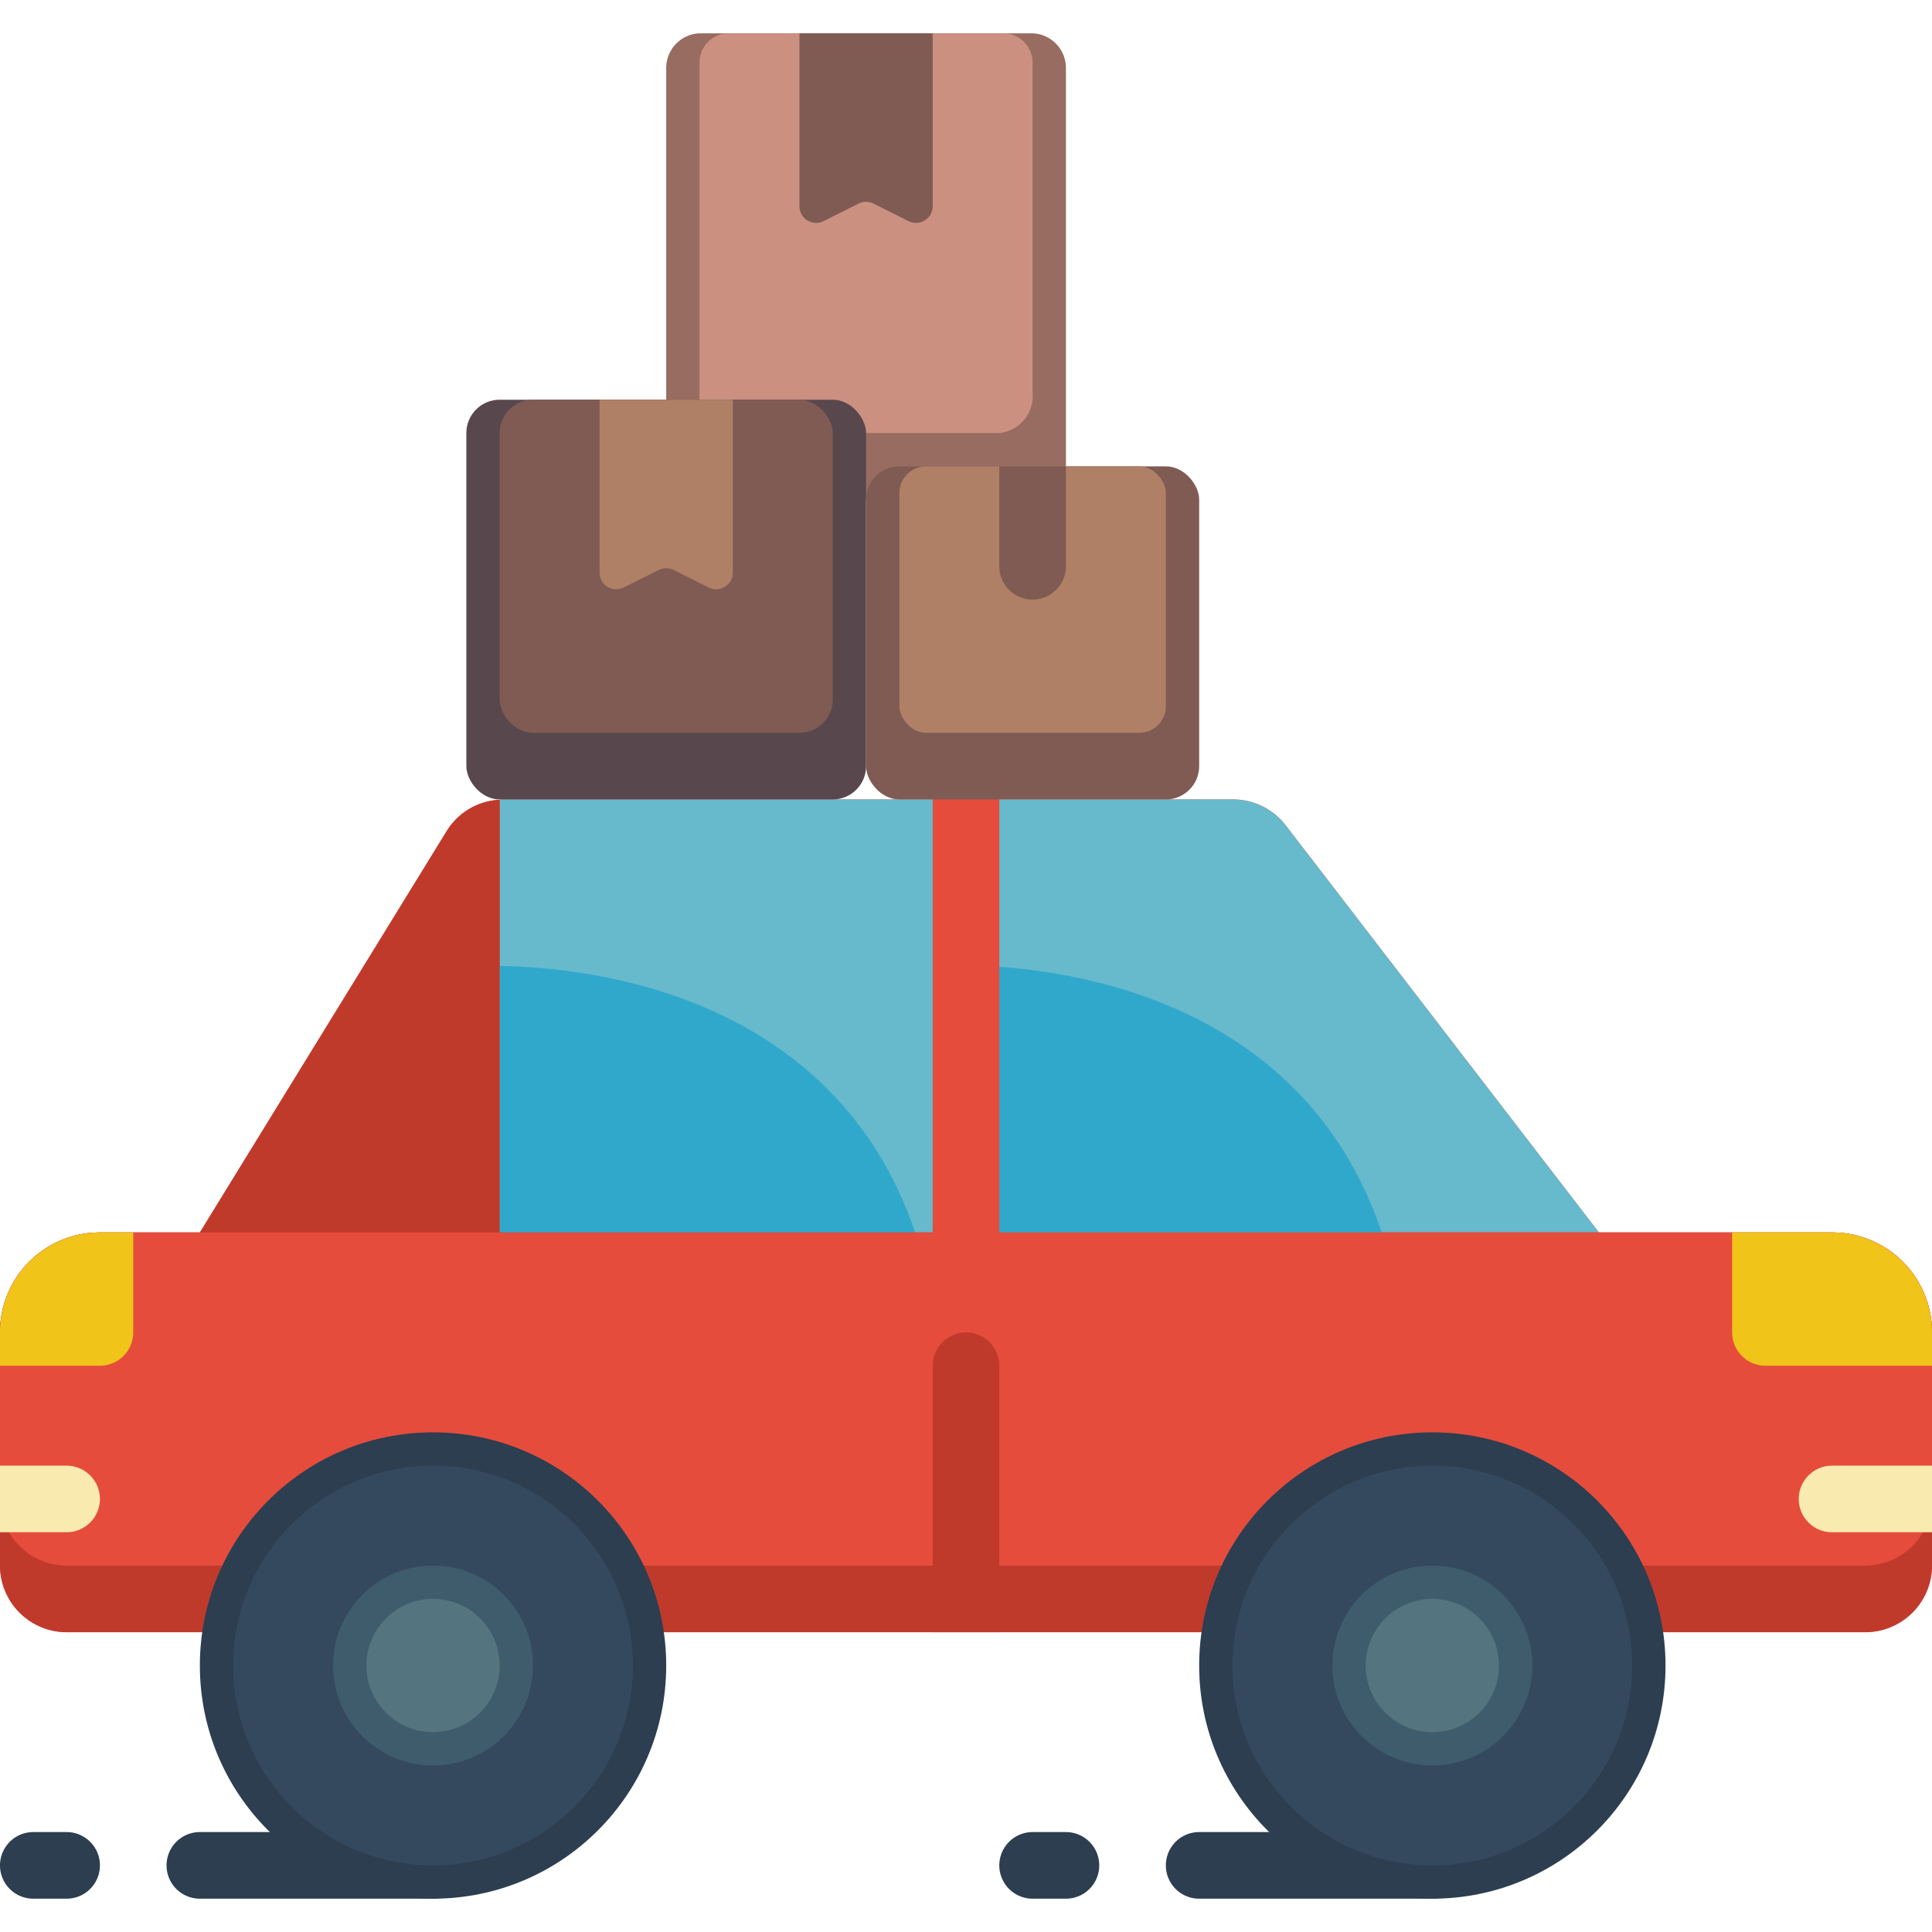 <svg xmlns="http://www.w3.org/2000/svg" width="512" height="512" viewBox="0 0 58 56"><g fill="none"><path fill="#986C60" d="M32 14V1.077A1.044 1.044 0 0 0 31 0H21a1.044 1.044 0 0 0-1 1.077V14z"/><path fill="#CB9080" d="M30 12a1.114 1.114 0 0 0 1-1.2V.923A.884.884 0 0 0 30.167 0h-8.334A.884.884 0 0 0 21 .923V10.8c-.05.606.395 1.14 1 1.2z"/><path fill="#E64C3C" d="M55 36h-7l-9.4-12.22a2 2 0 0 0-1.58-.78H30a1 1 0 0 0-2 0H15.12a.5.5 0 0 0-.12.01 1.98 1.98 0 0 0-1.59.94L6 36H3a2.996 2.996 0 0 0-3 3v7a2.006 2.006 0 0 0 2 2h54a2.006 2.006 0 0 0 2-2v-7a2.996 2.996 0 0 0-3-3"/><path fill="#67B9CC" d="M29 23v13H15V23.01a.5.5 0 0 1 .12-.01zm19 13H29V23h8.02a2 2 0 0 1 1.58.78z"/><path fill="#2FA8CC" d="M41.48 36H29v-8.02c2.69.04 10.05.82 12.48 8.02m-14 .02H15V28c2.69.04 10.05.82 12.48 8.02"/><path fill="#C03A2B" d="M58 39v7a2.006 2.006 0 0 1-2 2H2a2.006 2.006 0 0 1-2-2v-7a2.996 2.996 0 0 1 3-3h52a2.996 2.996 0 0 1 3 3"/><path fill="#E64C3C" d="M58 39v5a2.005 2.005 0 0 1-2 2H2a2.005 2.005 0 0 1-2-2v-5a2.996 2.996 0 0 1 3-3h52a2.996 2.996 0 0 1 3 3"/><path fill="#C03A2B" d="M15 23.01V36H6l7.41-12.05a1.98 1.98 0 0 1 1.59-.94"/><path fill="#F0C419" d="M3 36h1v3a1 1 0 0 1-1 1H0v-1a3 3 0 0 1 3-3m49 0h3a3 3 0 0 1 3 3v1h-5a1 1 0 0 1-1-1z"/><path fill="#C03A2B" d="M30 40v8h-2v-8a1 1 0 0 1 2 0"/><path fill="#F9EAB0" d="M58 43v2h-3a1 1 0 0 1 0-2zM3 44a1.003 1.003 0 0 1-1 1H0v-2h2c.552.002.998.448 1 1"/><path fill="#2C3E50" d="M13 56H6a1 1 0 0 1 0-2h7a1 1 0 0 1 0 2M2 56H1a1 1 0 0 1 0-2h1a1 1 0 0 1 0 2m41 0h-7a1 1 0 0 1 0-2h7a1 1 0 0 1 0 2m-11 0h-1a1 1 0 0 1 0-2h1a1 1 0 0 1 0 2"/><path fill="#E64C3C" d="M29 37a1 1 0 0 1-1-1V23a1 1 0 0 1 2 0v13a1 1 0 0 1-1 1"/><rect width="12" height="12" x="14" y="11" fill="#59474E" rx="1"/><rect width="10" height="10" x="15" y="11" fill="#7F5B53" rx="1"/><rect width="10" height="10" x="26" y="13" fill="#7F5B53" rx="1"/><rect width="8" height="8" x="27" y="13" fill="#AF8066" rx=".8"/><path fill="#AF8066" d="m21.276 16.638-1.052-.526a.5.5 0 0 0-.448 0l-1.052.526a.5.5 0 0 1-.724-.447V11h4v5.191a.5.5 0 0 1-.724.447"/><path fill="#7F5B53" d="m27.276 5.638-1.052-.526a.5.5 0 0 0-.448 0l-1.052.526A.5.5 0 0 1 24 5.191V0h4v5.191a.5.5 0 0 1-.724.447M32 13v3a1 1 0 0 1-2 0v-3z"/><circle cx="13" cy="49" r="7" fill="#2C3E50"/><circle cx="13" cy="49" r="6" fill="#35495E"/><circle cx="13" cy="49" r="3" fill="#3F5C6C"/><circle cx="13" cy="49" r="2" fill="#547580"/><circle cx="43" cy="49" r="7" fill="#2C3E50"/><circle cx="43" cy="49" r="6" fill="#35495E"/><circle cx="43" cy="49" r="3" fill="#3F5C6C"/><circle cx="43" cy="49" r="2" fill="#547580"/></g></svg>